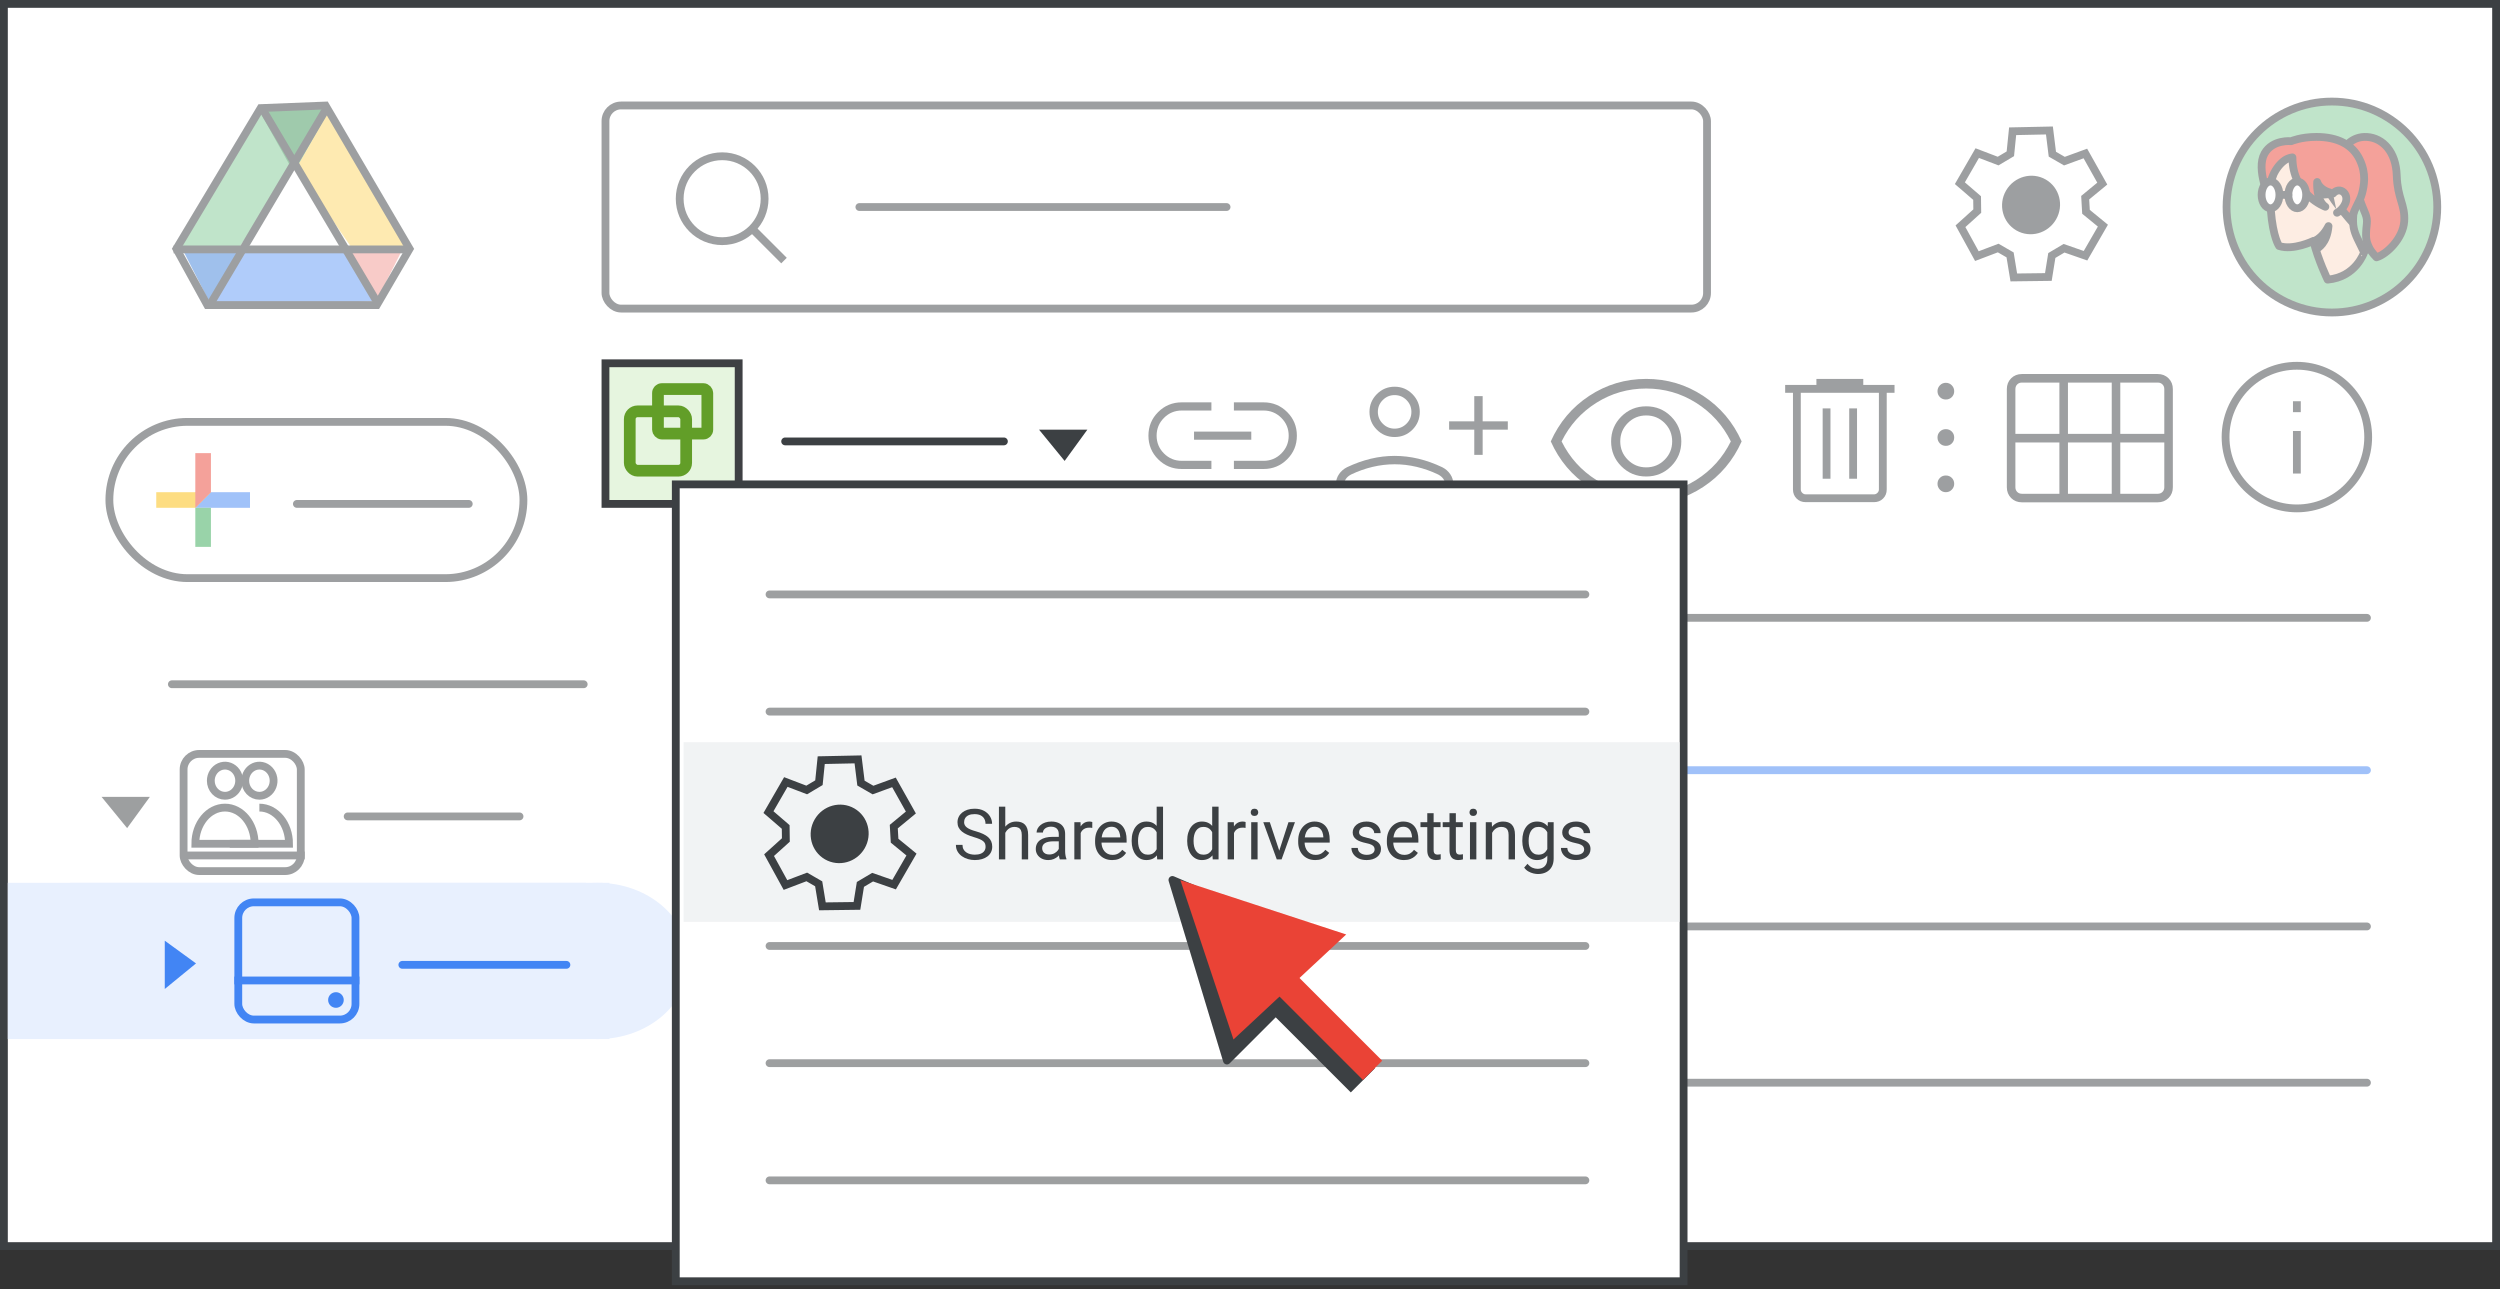 <?xml version="1.0" encoding="UTF-8"?>
<svg width="320px" height="165px" viewBox="0 0 320 165" version="1.1" xmlns="http://www.w3.org/2000/svg" xmlns:xlink="http://www.w3.org/1999/xlink">
    <rect x="0" y="0" width="320" height="165" fill="#333333" stroke="none"/>
    <title>team-drive-43-protect</title>
    <g id="team-drive-43-protect" stroke="none" stroke-width="1" fill="none" fill-rule="evenodd">
        <rect id="border/bg" stroke="#3C4043" fill="#FFFFFF" x="0.5" y="0.5" width="319" height="159"></rect>
        <g id="search" opacity="0.5" transform="translate(77, 13)" stroke="#3C4043">
            <rect id="Rectangle" fill="#FFFFFF" x="0.5" y="0.5" width="141" height="26" rx="2"></rect>
            <line x1="33" y1="13.5" x2="80" y2="13.5" id="Line-2" stroke-linecap="round" stroke-linejoin="round"></line>
            <g id="Group" transform="translate(10, 7)">
                <circle id="Oval" cx="5.435" cy="5.435" r="5.435"></circle>
                <line x1="9.706" y1="9.706" x2="13" y2="13" id="Line-6" stroke-linecap="square"></line>
            </g>
        </g>
        <g id="screen" transform="translate(1, 13)">
            <g id="Group-3" transform="translate(0, 100)" fill="#E8F0FE">
                <rect id="Rectangle" x="8" y="0" width="66" height="20"></rect>
                <rect id="Rectangle" x="0" y="0" width="77" height="20"></rect>
                <ellipse id="Oval" cx="75.5" cy="10" rx="11.667" ry="10"></ellipse>
            </g>
            <g id="Group" transform="translate(21, 0)" opacity="0.5">
                <g id="Group-44">
                    <g id="Group-6" transform="translate(0, -0)">
                        <g id="Group-5" transform="translate(1.107, 0.964)">
                            <polygon id="Triangle-Copy" fill="#4081DA" transform="translate(4.152, 21.524) scale(1, -1) translate(-4.152, -21.524) " points="4.152 17.463 8.304 25.585 0 25.585"></polygon>
                            <polygon id="Triangle-Copy" fill="#F29891" transform="translate(24.798, 21.266) scale(-1, -1) translate(-24.798, -21.266) " points="24.517 17.96 28.401 24.372 21.195 24.572"></polygon>
                            <polygon id="Path-15" fill="#FDD663" points="19.098 0 14.946 7.31 21.304 17.869 29.615 17.77"></polygon>
                            <polygon id="Path-15" fill="#629AF6" transform="translate(15.12, 23.317) rotate(-240) translate(-15.12, -23.317) " points="11.228 14.064 7.617 20.634 14.508 32.569 22.623 31.775"></polygon>
                            <polygon id="Path-15" fill="#81C995" transform="translate(7.334, 8.934) scale(-1, 1) translate(-7.334, -8.934) " points="4.152 0 3.77510523e-13 7.31 6.358 17.869 14.668 17.77"></polygon>
                            <polygon id="Triangle" fill="#3F965A" transform="translate(14.531, 4.061) scale(1, -1) translate(-14.531, -4.061) " points="14.506 0 19.098 8.122 9.964 8.122"></polygon>
                            <polygon id="Triangle" fill="#FFFFFF" points="14.668 7.31 21.904 17.751 7.473 17.751"></polygon>
                        </g>
                        <path d="M19.671,0.508 C21.366,3.41 24.952,9.526 30.43,18.854 L30.43,18.854 L26.234,26.049 L4.534,26.049 L0.576,18.847 L8.231,6.071 L8.533,5.565 L9.23,4.403 L11.366,0.836 Z" id="Triangle" stroke="#3C4043"></path>
                        <line x1="0.722" y1="18.924" x2="29.508" y2="18.924" id="Line-13" stroke="#3C4043" stroke-linecap="square"></line>
                    </g>
                    <line x1="5.151" y1="25.537" x2="19.543" y2="1.292" id="Line-14" stroke="#3C4043" stroke-linecap="square"></line>
                    <line x1="11.793" y1="25.537" x2="26.186" y2="1.292" id="Line-14" stroke="#3C4043" stroke-linecap="square" transform="translate(18.99, 13.414) scale(-1, 1) translate(-18.99, -13.414) "></line>
                </g>
            </g>
            <line x1="21" y1="74.585" x2="73.713" y2="74.585" id="Stroke-205-Copy-3" stroke="#3C4043" opacity="0.5" stroke-linecap="round" stroke-linejoin="round"></line>
            <g id="Group-16" opacity="0.5" transform="translate(284, 0)">
                <g id="Group-23" transform="translate(13.5, 14.062) scale(-1, 1) translate(-13.5, -14.062) translate(6.75, 4.5)">
                    <path d="M6.156,19.125 C6.156,19.125 7.234,16.716 7.762,14.399 C7.762,14.399 10.024,15.592 11.631,15.019 C11.631,15.019 12.329,13.963 12.561,10.637 C12.688,8.962 12.477,6.416 12.054,4.856 C11.589,3.089 10.003,1.896 7.403,2.332 C3.873,2.906 2.245,5.016 2.9,8.664 C3.661,13 3.26,13 2.033,15.799 C2.055,15.799 2.9,18.827 6.156,19.125" id="Fill-1" fill="#DD8861" fill-rule="nonzero"></path>
                    <path d="M6.156,19.125 C6.156,19.125 7.234,16.716 7.762,14.399 C7.762,14.399 10.024,15.592 11.631,15.019 C11.631,15.019 12.329,13.963 12.561,10.637 C12.688,8.962 12.477,6.416 12.054,4.856 C11.589,3.089 10.003,1.896 7.403,2.332 C3.873,2.906 2.245,5.016 2.9,8.664 C3.661,13 3.26,13 2.033,15.799 C2.055,15.799 2.9,18.827 6.156,19.125 Z" id="Stroke-3" stroke="#3D4043" stroke-linecap="round" stroke-linejoin="round"></path>
                    <path d="M5.818,8.71 C5.818,8.71 5.501,8.274 5.056,8.343 C4.613,8.411 4.316,8.893 4.359,9.421 C4.38,9.948 4.845,10.683 5.373,10.981" id="Stroke-5" stroke="#3C4043" stroke-linecap="round" stroke-linejoin="round"></path>
                    <path d="M7.509,15.409 C7.509,15.409 6.219,14.812 6.029,12.541 C6.029,12.541 6.663,13.894 7.784,14.399 C7.784,14.399 7.72,14.652 7.678,14.858 C7.593,15.087 7.509,15.409 7.509,15.409" id="Fill-7" fill="#3C4043" fill-rule="nonzero"></path>
                    <path d="M7.509,15.409 C7.509,15.409 6.219,14.812 6.029,12.541 C6.029,12.541 6.663,13.894 7.784,14.399 C7.784,14.399 7.72,14.652 7.678,14.858 C7.593,15.087 7.509,15.409 7.509,15.409 Z" id="Stroke-9" stroke="#3C4043" stroke-linecap="round" stroke-linejoin="round"></path>
                    <path d="M4.739,10.384 C4.739,10.384 4.613,12.243 2.773,12.426 C2.477,12.449 1.801,12.265 2.139,11.302 C2.33,10.797 2.16,10.361 1.695,10.293 C1.188,10.201 0.3,9.581 0.807,8.228 C0.807,8.228 -0.355,7.677 0.11,6.37 C0.11,6.37 0.638,6.278 1.336,5.383 C1.801,4.764 2.203,3.548 3.09,1.942 C4.169,-0.031 6.832,-0.536 8.46,0.589 C8.46,0.589 10.786,-0.857 12.582,1.323 C14.168,3.273 13.428,5.75 12.392,6.691 C12.392,6.691 12.16,4.764 11.779,4.121 C11.779,4.121 10.151,3.479 8.481,4.374 C8.481,4.374 9.158,6.003 6.98,7.838 C6.98,7.838 5.965,9.26 6.515,9.971 C6.515,9.971 5.754,9.581 5.839,8.71 C5.839,8.71 5.627,8.343 5.078,8.343 C4.761,8.343 4.38,8.733 4.38,9.421 C4.359,9.811 4.739,10.384 4.739,10.384" id="Fill-11" fill="#3C4043" fill-rule="nonzero"></path>
                    <path d="M4.739,10.384 C4.739,10.384 4.613,12.243 2.773,12.426 C2.477,12.449 1.801,12.265 2.139,11.302 C2.33,10.797 2.16,10.361 1.695,10.293 C1.188,10.201 0.3,9.581 0.807,8.228 C0.807,8.228 -0.355,7.677 0.11,6.37 C0.11,6.37 0.638,6.278 1.336,5.383 C1.801,4.764 2.203,3.548 3.09,1.942 C4.169,-0.031 6.832,-0.536 8.46,0.589 C8.46,0.589 10.786,-0.857 12.582,1.323 C14.168,3.273 13.428,5.75 12.392,6.691 C12.392,6.691 12.16,4.764 11.779,4.121 C11.779,4.121 10.151,3.479 8.481,4.374 C8.481,4.374 9.158,6.003 6.98,7.838 C6.98,7.838 5.965,9.26 6.515,9.971 C6.515,9.971 5.754,9.581 5.839,8.71 C5.839,8.71 5.627,8.343 5.078,8.343 C4.761,8.343 4.38,8.733 4.38,9.421 C4.359,9.811 4.739,10.384 4.739,10.384 Z" id="Stroke-13" stroke="#3C4043" stroke-linecap="round" stroke-linejoin="round"></path>
                </g>
                <g id="People/profile8" transform="translate(13.485, 13.5) scale(-1, 1) translate(-13.485, -13.5) ">
                    <g id="Group-22-Copy-7" fill="#81C995" stroke="#3C4043">
                        <ellipse id="Oval" cx="13.485" cy="13.5" rx="13.485" ry="13.5"></ellipse>
                    </g>
                    <g id="Group-33" transform="translate(4.217, 4.525)">
                        <path d="M7.702,1.472 C7.702,1.472 6.768,-0.133 4.756,0.009 C2.744,0.15 1.068,1.896 0.972,4.916 C0.876,7.935 -0.13,8.667 0.014,10.814 C0.158,12.961 2.194,14.99 3.559,15.414 C3.559,15.414 4.205,14.777 4.493,14.187 C4.9,13.338 4.996,12.843 4.804,11.192 C4.685,10.083 5.068,9.847 5.714,7.96 C6.361,6.072 8.828,3.973 7.702,1.472" id="Fill-1" fill="#EA4335"></path>
                        <path d="M7.702,1.472 C7.702,1.472 6.768,-0.133 4.756,0.009 C2.744,0.15 1.068,1.896 0.972,4.916 C0.876,7.935 -0.13,8.667 0.014,10.814 C0.158,12.961 2.194,14.99 3.559,15.414 C3.559,15.414 4.205,14.777 4.493,14.187 C4.9,13.338 4.996,12.843 4.804,11.192 C4.685,10.083 5.068,9.847 5.714,7.96 C6.361,6.072 8.828,3.973 7.702,1.472 Z" id="Stroke-3" stroke="#3D4043" stroke-linecap="round" stroke-linejoin="round"></path>
                        <path d="M9.816,18.269 C9.816,18.269 11.04,15.744 11.64,13.315 C11.64,13.315 14.207,14.565 16.03,13.964 C16.03,13.964 16.822,12.858 17.086,9.371 C17.229,7.615 16.989,4.946 16.51,3.311 C15.982,1.459 14.183,0.208 11.232,0.666 C7.225,1.267 5.378,3.479 6.122,7.303 C6.985,11.848 6.53,11.848 5.138,14.782 C5.162,14.758 6.146,17.932 9.816,18.269" id="Fill-5" fill="#FBDBC7"></path>
                        <path d="M9.816,18.269 C9.816,18.269 11.04,15.744 11.64,13.315 C11.64,13.315 14.207,14.565 16.03,13.964 C16.03,13.964 16.822,12.858 17.086,9.371 C17.229,7.615 16.989,4.946 16.51,3.311 C15.982,1.459 14.183,0.208 11.232,0.666 C7.225,1.267 5.378,3.479 6.122,7.303 C6.985,11.848 6.53,11.848 5.138,14.782 C5.162,14.758 6.146,17.932 9.816,18.269 Z" id="Stroke-7" stroke="#3D4043" stroke-linecap="round" stroke-linejoin="round"></path>
                        <path d="M11.15,14.273 C11.15,14.273 9.891,13.679 9.705,11.418 C9.705,11.418 10.324,12.765 11.418,13.268 C11.418,13.268 11.356,13.519 11.315,13.724 C11.232,13.976 11.15,14.273 11.15,14.273" id="Fill-9" fill="#3C4043"></path>
                        <path d="M11.15,14.273 C11.15,14.273 9.891,13.679 9.705,11.418 C9.705,11.418 10.324,12.765 11.418,13.268 C11.418,13.268 11.356,13.519 11.315,13.724 C11.232,13.976 11.15,14.273 11.15,14.273 Z" id="Stroke-11" stroke="#3C4043" stroke-linecap="round" stroke-linejoin="round"></path>
                        <line x1="12.56" y1="7.553" x2="9.134" y2="7.29" id="Stroke-13" stroke="#3C4043" stroke-linecap="round" stroke-linejoin="round"></line>
                        <path d="M6.73,10.847 C6.73,10.847 9.062,8.225 9.561,7.104 C9.561,7.104 10.799,6.818 11.156,5.769 C11.156,5.769 11.323,8.129 10.109,8.94 C10.109,8.94 14.345,7.366 14.321,2.622 C14.321,2.622 14.821,2.646 15.321,3.004 C16.415,3.767 17.534,5.65 17.224,7.963 C17.224,7.963 19.033,4.172 17.89,2.122 C16.843,0.286 14.488,0.548 14.488,0.548 C14.488,0.548 13.25,0 11.251,0 C8.514,0 6.635,1.001 5.73,2.861 C4.826,4.72 5.159,6.246 5.421,7.271 C5.683,8.296 6.754,9.703 6.73,10.847" id="Fill-15" fill="#EA4335"></path>
                        <path d="M6.73,10.847 C6.73,10.847 9.062,8.225 9.561,7.104 C9.561,7.104 10.799,6.818 11.156,5.769 C11.156,5.769 11.323,8.129 10.109,8.94 C10.109,8.94 14.345,7.366 14.321,2.622 C14.321,2.622 14.821,2.646 15.321,3.004 C16.415,3.767 17.534,5.65 17.224,7.963 C17.224,7.963 19.033,4.172 17.89,2.122 C16.843,0.286 14.488,0.548 14.488,0.548 C14.488,0.548 13.25,0 11.251,0 C8.514,0 6.635,1.001 5.73,2.861 C4.826,4.72 5.159,6.246 5.421,7.271 C5.683,8.296 6.754,9.703 6.73,10.847 Z" id="Stroke-17" stroke="#3D4043" stroke-linecap="round" stroke-linejoin="round"></path>
                        <path d="M13.702,9.134 C14.332,9.134 14.843,8.368 14.843,7.422 C14.843,6.476 14.332,5.709 13.702,5.709 C13.071,5.709 12.56,6.476 12.56,7.422 C12.56,8.368 13.071,9.134 13.702,9.134" id="Fill-19" fill="#FFFFFF"></path>
                        <path d="M13.702,9.134 C14.332,9.134 14.843,8.368 14.843,7.422 C14.843,6.476 14.332,5.709 13.702,5.709 C13.071,5.709 12.56,6.476 12.56,7.422 C12.56,8.368 13.071,9.134 13.702,9.134 Z" id="Stroke-21" stroke="#3C4043" stroke-linecap="round"></path>
                        <path d="M17.127,9.134 C17.758,9.134 18.269,8.368 18.269,7.422 C18.269,6.476 17.758,5.709 17.127,5.709 C16.496,5.709 15.985,6.476 15.985,7.422 C15.985,8.368 16.496,9.134 17.127,9.134" id="Fill-23" fill="#FFFFFF"></path>
                        <path d="M17.127,9.134 C17.758,9.134 18.269,8.368 18.269,7.422 C18.269,6.476 17.758,5.709 17.127,5.709 C16.496,5.709 15.985,6.476 15.985,7.422 C15.985,8.368 16.496,9.134 17.127,9.134 Z" id="Stroke-25" stroke="#3C4043" stroke-linecap="round"></path>
                        <line x1="15.414" y1="7.422" x2="14.843" y2="7.422" id="Stroke-27" stroke="#3C4043" stroke-linecap="round" stroke-linejoin="round"></line>
                        <g id="Group-32" transform="translate(7.422, 6.851)">
                            <path d="M1.713,0.404 C1.713,0.404 1.341,-0.066 0.822,0.008 C0.302,0.082 -0.045,0.602 0.005,1.172 C0.029,1.741 0.574,2.533 1.193,2.855" id="Fill-29" fill="#FBDBC7"></path>
                            <path d="M1.713,0.404 C1.713,0.404 1.341,-0.066 0.822,0.008 C0.302,0.082 -0.045,0.602 0.005,1.172 C0.029,1.741 0.574,2.533 1.193,2.855" id="Stroke-31" stroke="#3D4043" stroke-linecap="round" stroke-linejoin="round"></path>
                        </g>
                    </g>
                </g>
            </g>
        </g>
        <g id="delete_BASELINE_P900" transform="translate(228.5, 48.5)" fill="#3C4043" fill-rule="nonzero" opacity="0.5">
            <path d="M2.625,15.775 C2.158,15.775 1.771,15.621 1.463,15.313 C1.154,15.004 1,14.617 1,14.15 L1,1.775 L0,1.775 L0,0.775 L4,0.775 L4,0 L10,0 L10,0.775 L14,0.775 L14,1.775 L13,1.775 L13,14.15 C13,14.617 12.846,15.004 12.538,15.313 C12.229,15.621 11.842,15.775 11.375,15.775 L2.625,15.775 Z M12,1.775 L2,1.775 L2,14.15 C2,14.317 2.063,14.462 2.188,14.587 C2.313,14.712 2.458,14.775 2.625,14.775 L11.375,14.775 C11.542,14.775 11.687,14.712 11.812,14.587 C11.937,14.462 12,14.317 12,14.15 L12,1.775 Z M4.8,12.775 L5.8,12.775 L5.8,3.775 L4.8,3.775 L4.8,12.775 Z M8.2,12.775 L9.2,12.775 L9.2,3.775 L8.2,3.775 L8.2,12.775 Z M2,1.775 L2,14.15 C2,14.333 2,14.483 2,14.6 C2,14.717 2,14.775 2,14.775 C2,14.775 2,14.717 2,14.6 C2,14.483 2,14.333 2,14.15 L2,1.775 Z" id="Shape"></path>
        </g>
        <line x1="114" y1="79.085" x2="302.97" y2="79.085" id="Stroke-205-Copy-3" stroke="#3C4043" opacity="0.5" stroke-linecap="round" stroke-linejoin="round"></line>
        <line x1="114" y1="98.585" x2="302.97" y2="98.585" id="Stroke-205-Copy-2" stroke="#4285F4" opacity="0.5" stroke-linecap="round" stroke-linejoin="round"></line>
        <line x1="114" y1="118.585" x2="302.97" y2="118.585" id="Stroke-205-Copy-3" stroke="#9D9FA1" stroke-linecap="round" stroke-linejoin="round"></line>
        <line x1="114" y1="138.585" x2="302.97" y2="138.585" id="Stroke-205-Copy-2" stroke="#9D9FA1" stroke-linecap="round" stroke-linejoin="round"></line>
        <g id="Group" transform="translate(91, 89)" opacity="0.5">
            <g id="Group-42" transform="translate(0.87, 0.87)">
                <path d="M2,0 L8.66,0 L8.66,0 L13.913,4.755 L13.913,15.187 C13.913,16.291 13.018,17.187 11.913,17.187 L2,17.187 C0.895,17.187 1.3527075e-16,16.291 0,15.187 L0,2 C-1.3527075e-16,0.895 0.895,2.02906125e-16 2,0 Z" id="Rectangle" stroke="#3C4043" fill="#8AB4F8"></path>
                <line x1="2.864" y1="11.049" x2="11.049" y2="11.049" id="Line-11" stroke="#FFFFFF" stroke-linecap="square"></line>
                <line x1="2.864" y1="8.593" x2="11.049" y2="8.593" id="Line-11" stroke="#FFFFFF" stroke-linecap="square"></line>
                <line x1="2.864" y1="13.504" x2="11.049" y2="13.504" id="Line-11" stroke="#FFFFFF" stroke-linecap="square"></line>
                <path d="M14.702,-0.082 L8.666,5.941 L8.666,-0.082 L14.702,-0.082 Z" id="Path-5" stroke="#3C4043" fill="#669DF6" stroke-linejoin="round" transform="translate(11.33, 2.577) rotate(-90) translate(-11.33, -2.577) "></path>
            </g>
        </g>
        <g id="Group" transform="translate(91, 130)" opacity="0.5">
            <g id="Logos/slides">
                <g id="Group-42" transform="translate(0.87, 0.87)" stroke="#3C4043">
                    <path d="M2,0 L8.66,0 L8.66,0 L13.913,4.755 L13.913,15.187 C13.913,16.291 13.018,17.187 11.913,17.187 L2,17.187 C0.895,17.187 1.3527075e-16,16.291 0,15.187 L0,2 C-1.3527075e-16,0.895 0.895,2.02906125e-16 2,0 Z" id="Rectangle" fill="#FDD663"></path>
                    <path d="M14.702,-0.082 L8.666,5.941 L8.666,-0.082 L14.702,-0.082 Z" id="Path-5" fill="#FBC72E" stroke-linejoin="round" transform="translate(11.33, 2.577) rotate(-90) translate(-11.33, -2.577) "></path>
                </g>
                <rect id="Rectangle" stroke="#FFFFFF" x="3.978" y="9.36" width="7.696" height="4.999"></rect>
            </g>
        </g>
        <g id="Group" transform="translate(91, 109)" opacity="0.5">
            <g id="Group-42" transform="translate(0.833, 0.833)">
                <path d="M2,0 L8.818,0 L8.818,0 L14.167,4.842 L14.167,15.5 C14.167,16.605 13.271,17.5 12.167,17.5 L2,17.5 C0.895,17.5 1.3527075e-16,16.605 0,15.5 L0,2 C-1.3527075e-16,0.895 0.895,2.02906125e-16 2,0 Z" id="Rectangle" stroke="#3C3C3C" fill="#5BBA73"></path>
                <line x1="2.917" y1="10.417" x2="11.25" y2="10.417" id="Line-11" stroke="#FFFFFF" stroke-linecap="square"></line>
                <rect id="Rectangle" stroke="#FFFFFF" x="2.5" y="7.5" width="9.167" height="5.833"></rect>
                <path d="M14.948,-0.074 L8.833,6.027 L8.833,-0.074 L14.948,-0.074 Z" id="Path-5" stroke="#3C4043" fill="#5BBA73" stroke-linejoin="round" transform="translate(11.536, 2.624) rotate(-90) translate(-11.536, -2.624) "></path>
                <line x1="7.083" y1="7.917" x2="7.083" y2="12.917" id="Line-12" stroke="#FFFFFF" stroke-linecap="square"></line>
            </g>
        </g>
        <line x1="44.5" y1="104.5" x2="66.5" y2="104.5" id="Stroke-205-Copy-2" stroke="#3C4043" opacity="0.5" stroke-linecap="round" stroke-linejoin="round"></line>
        <line x1="51.5" y1="123.5" x2="72.5" y2="123.5" id="Stroke-205-Copy-2" stroke="#4285F4" stroke-linecap="round" stroke-linejoin="round"></line>
        <polygon id="Path-4" fill="#3C4043" opacity="0.5" points="13 102 19.182 102 16.273 106"></polygon>
        <polygon id="Path-4" fill="#4285F4" transform="translate(23.091, 123.5) rotate(-90) translate(-23.091, -123.5) " points="20 121.5 26.182 121.5 23.273 125.5"></polygon>
        <g id="Shared-drives" opacity="0.5" transform="translate(23, 96)" stroke="#3C4043">
            <g id="Icons/users" transform="translate(2, 2)" fill-rule="nonzero">
                <path d="M3.799,3.86 C4.534,3.86 5.196,3.389 5.477,2.667 C5.757,1.946 5.601,1.115 5.081,0.564 C4.561,0.012 3.779,-0.152 3.101,0.148 C2.423,0.448 1.981,1.154 1.983,1.934 C1.983,2.446 2.175,2.936 2.515,3.297 C2.856,3.658 3.318,3.861 3.799,3.86 Z" id="Path" stroke-linecap="round" stroke-linejoin="round"></path>
                <path d="M8.206,3.86 C8.94,3.86 9.603,3.389 9.884,2.667 C10.164,1.946 10.008,1.115 9.488,0.564 C8.968,0.012 8.186,-0.152 7.508,0.148 C6.829,0.448 6.388,1.154 6.39,1.934 C6.39,2.446 6.581,2.936 6.922,3.297 C7.263,3.658 7.725,3.861 8.206,3.86 Z" id="Path" stroke-linecap="round" stroke-linejoin="round"></path>
                <path d="M8.206,5.372 C7.147,5.372 6.189,5.901 5.5,6.753 C4.824,7.589 4.407,8.736 4.407,10 C5.388,10 6.124,10 6.615,10 C7.811,10 9.607,10 12,10" id="Path" transform="translate(8.203, 7.686) scale(-1, 1) translate(-8.203, -7.686) "></path>
                <path d="M3.799,5.372 C1.701,5.372 0,7.447 0,10 L7.593,10 C7.593,7.447 5.892,5.372 3.799,5.372 Z" id="Path"></path>
            </g>
            <rect id="Rectangle" x="0.5" y="0.5" width="15" height="15" rx="2"></rect>
            <line x1="1.222" y1="13.5" x2="15.5" y2="13.5" id="Line-8" stroke-linecap="square"></line>
        </g>
        <g id="drive" transform="translate(30, 115)">
            <rect id="Rectangle" stroke="#4285F4" x="0.5" y="0.5" width="15" height="15" rx="2"></rect>
            <circle id="Oval" fill="#4285F4" cx="13" cy="13" r="1"></circle>
            <line x1="0.5" y1="10.5" x2="15.5" y2="10.5" id="Line-7" stroke="#4285F4" stroke-linecap="square"></line>
        </g>
        <g id="Group-22-Copy-3" transform="translate(77, 46)">
            <rect id="Rectangle" stroke="#3E4043" fill="#E6F5DF" x="0.5" y="0.5" width="17.05" height="18"></rect>
            <rect id="Rectangle" stroke="#629E28" stroke-width="1.5" x="3.61" y="6.65" width="7.22" height="7.6" rx="1"></rect>
            <rect id="Rectangle" stroke="#629E28" stroke-width="1.5" x="7.22" y="3.8" width="6.317" height="5.7" rx="0.5"></rect>
        </g>
        <line x1="100.5" y1="56.5" x2="128.5" y2="56.5" id="Stroke-205-Copy-3" stroke="#3C4043" stroke-linecap="round" stroke-linejoin="round"></line>
        <polygon id="Path-4" fill="#3C4043" points="133 55 139.182 55 136.273 59"></polygon>
        <g id="Icons/info-dark-grey" opacity="0.5" transform="translate(284.372, 46.319)" stroke="#3C4043">
            <line x1="9.628" y1="9.347" x2="9.628" y2="13.795" id="Line" stroke-linecap="square"></line>
            <line x1="9.628" y1="5.938" x2="9.628" y2="5.539" id="Line" stroke-linecap="square"></line>
            <circle id="Oval" cx="9.628" cy="9.628" r="9.128"></circle>
        </g>
        <g id="calendar_view_month_BASELINE_P900-(1)" opacity="0.5" transform="translate(257, 48)" fill="#3C4043" fill-rule="nonzero" stroke="#3C4043" stroke-width="0.25">
            <path d="M1.81,16.172 C1.287,16.172 0.855,16.001 0.513,15.659 C0.171,15.318 0,14.885 0,14.362 L0,1.81 C0,1.287 0.171,0.855 0.513,0.513 C0.855,0.171 1.287,0 1.81,0 L19.19,0 C19.713,0 20.145,0.171 20.487,0.513 C20.829,0.855 21,1.287 21,1.81 L21,14.362 C21,14.885 20.829,15.318 20.487,15.659 C20.145,16.001 19.713,16.172 19.19,16.172 L1.81,16.172 Z M0.845,7.664 C0.845,7.664 0.845,7.664 0.845,7.664 C0.845,7.664 0.845,7.664 0.845,7.664 L6.728,7.664 C6.728,7.664 6.728,7.664 6.728,7.664 C6.728,7.664 6.728,7.664 6.728,7.664 L6.728,0.845 C6.728,0.845 6.728,0.845 6.728,0.845 C6.728,0.845 6.728,0.845 6.728,0.845 L1.81,0.845 C1.529,0.845 1.297,0.935 1.116,1.116 C0.935,1.297 0.845,1.529 0.845,1.81 L0.845,7.664 Z M7.573,7.664 L13.427,7.664 C13.427,7.664 13.427,7.664 13.427,7.664 C13.427,7.664 13.427,7.664 13.427,7.664 L13.427,0.845 C13.427,0.845 13.427,0.845 13.427,0.845 C13.427,0.845 13.427,0.845 13.427,0.845 L7.573,0.845 C7.573,0.845 7.573,0.845 7.573,0.845 C7.573,0.845 7.573,0.845 7.573,0.845 L7.573,7.664 C7.573,7.664 7.573,7.664 7.573,7.664 C7.573,7.664 7.573,7.664 7.573,7.664 Z M14.272,7.664 L20.155,7.664 C20.155,7.664 20.155,7.664 20.155,7.664 C20.155,7.664 20.155,7.664 20.155,7.664 L20.155,1.81 C20.155,1.529 20.065,1.297 19.884,1.116 C19.703,0.935 19.471,0.845 19.19,0.845 L14.272,0.845 C14.272,0.845 14.272,0.845 14.272,0.845 C14.272,0.845 14.272,0.845 14.272,0.845 L14.272,7.664 C14.272,7.664 14.272,7.664 14.272,7.664 C14.272,7.664 14.272,7.664 14.272,7.664 Z M6.728,15.328 C6.728,15.328 6.728,15.328 6.728,15.328 C6.728,15.328 6.728,15.328 6.728,15.328 L6.728,8.509 C6.728,8.509 6.728,8.509 6.728,8.509 C6.728,8.509 6.728,8.509 6.728,8.509 L0.845,8.509 C0.845,8.509 0.845,8.509 0.845,8.509 C0.845,8.509 0.845,8.509 0.845,8.509 L0.845,14.362 C0.845,14.644 0.935,14.875 1.116,15.056 C1.297,15.237 1.529,15.328 1.81,15.328 L6.728,15.328 Z M7.573,15.328 L13.427,15.328 C13.427,15.328 13.427,15.328 13.427,15.328 C13.427,15.328 13.427,15.328 13.427,15.328 L13.427,8.509 C13.427,8.509 13.427,8.509 13.427,8.509 C13.427,8.509 13.427,8.509 13.427,8.509 L7.573,8.509 C7.573,8.509 7.573,8.509 7.573,8.509 C7.573,8.509 7.573,8.509 7.573,8.509 L7.573,15.328 C7.573,15.328 7.573,15.328 7.573,15.328 C7.573,15.328 7.573,15.328 7.573,15.328 Z M14.272,15.328 L19.19,15.328 C19.471,15.328 19.703,15.237 19.884,15.056 C20.065,14.875 20.155,14.644 20.155,14.362 L20.155,8.509 C20.155,8.509 20.155,8.509 20.155,8.509 C20.155,8.509 20.155,8.509 20.155,8.509 L14.272,8.509 C14.272,8.509 14.272,8.509 14.272,8.509 C14.272,8.509 14.272,8.509 14.272,8.509 L14.272,15.328 C14.272,15.328 14.272,15.328 14.272,15.328 C14.272,15.328 14.272,15.328 14.272,15.328 Z" id="Shape"></path>
        </g>
        <g id="create-button" opacity="0.5" transform="translate(14, 54)">
            <rect id="Rectangle" stroke="#3C4043" fill="#FFFFFF" x="0" y="0" width="53" height="20" rx="10"></rect>
            <g id="gFAB" transform="translate(6, 4)">
                <polygon id="Fill-2" fill="#4285F4" points="5 5 5 7 7.032 7 12 7 12 5"></polygon>
                <polygon id="Fill-3" fill="#FBBC05" points="5 5 0 5 0 7 5 7 7 5"></polygon>
                <rect id="Rectangle" fill="#34A853" x="5" y="7" width="2" height="5"></rect>
                <polygon id="Fill-4" fill="#EA4335" points="5 0 5 7 7 5 7 0"></polygon>
            </g>
            <line x1="24" y1="10.5" x2="46" y2="10.5" id="Line-Copy-6" stroke="#3C4043" stroke-linecap="round"></line>
        </g>
        <g id="Group" transform="translate(250, 16)" opacity="0.5">
            <g id="gear" transform="translate(10.05, 10.109) rotate(-60) translate(-10.05, -10.109) translate(0.765, 0.823)">
                <polygon id="Path-4" stroke="#3C4043" points="11.896 2.823 11.443 0 6.995 0 6.452 2.86 5.016 3.714 2.261 2.823 0 6.553 2.261 8.396 2.261 10.156 0 12.01 2.261 15.812 4.865 14.82 6.452 15.711 6.995 18.571 11.443 18.571 11.896 15.812 13.408 14.82 16.065 15.812 18.321 12.01 16.13 10.177 16.13 8.396 18.571 6.553 16.13 2.525 13.484 3.714"></polygon>
                <ellipse id="Oval" fill="#3C4043" cx="9.136" cy="9.286" rx="3.762" ry="3.696"></ellipse>
            </g>
        </g>
        <g id="folder" opacity="0.5" transform="translate(89, 72)" fill="#3C4043" stroke="#3C4043">
            <path d="M7.686,0.5 L9.221,1.443 C9.29,1.615 9.328,1.803 9.328,2 L9.328,2 L9.328,11.103 C9.328,11.517 9.16,11.892 8.888,12.164 C8.617,12.435 8.242,12.603 7.828,12.603 L7.828,12.603 L2,12.603 C1.586,12.603 1.211,12.435 0.939,12.164 C0.668,11.892 0.5,11.517 0.5,11.103 L0.5,11.103 L0.5,2 C0.5,1.586 0.668,1.211 0.939,0.939 C1.211,0.668 1.586,0.5 2,0.5 L2,0.5 L7.686,0.5 Z" id="Combined-Shape"></path>
            <rect id="Rectangle" x="0.5" y="1.81" width="18" height="11.448" rx="2"></rect>
        </g>
        <g id="visibility_BASELINE_P900" opacity="0.5" transform="translate(199, 48.5)" fill="#3C4043" fill-rule="nonzero">
            <path d="M11.715,12.492 C12.967,12.492 14.028,12.056 14.901,11.184 C15.772,10.313 16.208,9.251 16.208,8 C16.208,6.749 15.772,5.687 14.901,4.815 C14.028,3.943 12.967,3.508 11.715,3.508 C10.464,3.508 9.403,3.943 8.531,4.815 C7.659,5.687 7.223,6.749 7.223,8 C7.223,9.251 7.659,10.313 8.531,11.184 C9.403,12.056 10.464,12.492 11.715,12.492 Z M11.715,11.323 C10.792,11.323 10.008,11 9.362,10.353 C8.716,9.707 8.392,8.923 8.392,8 C8.392,7.077 8.716,6.292 9.362,5.646 C10.008,5 10.792,4.677 11.715,4.677 C12.638,4.677 13.423,5 14.07,5.646 C14.716,6.292 15.038,7.077 15.038,8 C15.038,8.923 14.716,9.707 14.07,10.353 C13.423,11 12.638,11.323 11.715,11.323 Z M11.715,16 C9.049,16 6.618,15.277 4.423,13.831 C2.228,12.385 0.587,10.441 -0.5,8 C0.587,5.559 2.228,3.615 4.423,2.169 C6.618,0.723 9.049,0 11.715,0 C14.382,0 16.813,0.723 19.008,2.169 C21.203,3.615 22.844,5.559 23.931,8 C22.844,10.441 21.203,12.385 19.008,13.831 C16.813,15.277 14.382,16 11.715,16 Z M11.715,14.769 C14.033,14.769 16.162,14.159 18.101,12.938 C20.039,11.718 21.521,10.072 22.546,8 C21.521,5.928 20.039,4.282 18.101,3.061 C16.162,1.841 14.033,1.231 11.715,1.231 C9.397,1.231 7.269,1.841 5.33,3.061 C3.392,4.282 1.91,5.928 0.885,8 C1.91,10.072 3.392,11.718 5.33,12.938 C7.269,14.159 9.397,14.769 11.715,14.769 Z" id="Shape"></path>
        </g>
        <g id="more_vert_BASELINE_P900" opacity="0.5" transform="translate(248, 49)" fill="#3C4043" fill-rule="nonzero">
            <path d="M1.069,14 C0.766,14 0.512,13.893 0.308,13.679 C0.103,13.466 0,13.216 0,12.931 C0,12.628 0.103,12.375 0.308,12.169 C0.512,11.965 0.766,11.863 1.069,11.863 C1.372,11.863 1.625,11.965 1.831,12.169 C2.035,12.375 2.137,12.628 2.137,12.931 C2.137,13.216 2.035,13.466 1.831,13.679 C1.625,13.893 1.372,14 1.069,14 Z M1.069,8.069 C0.766,8.069 0.512,7.966 0.308,7.761 C0.103,7.556 0,7.303 0,7 C0,6.697 0.103,6.443 0.308,6.238 C0.512,6.034 0.766,5.931 1.069,5.931 C1.372,5.931 1.625,6.034 1.831,6.238 C2.035,6.443 2.137,6.697 2.137,7 C2.137,7.303 2.035,7.556 1.831,7.761 C1.625,7.966 1.372,8.069 1.069,8.069 Z M1.069,2.137 C0.766,2.137 0.512,2.035 0.308,1.83 C0.103,1.625 0,1.372 0,1.069 C0,0.784 0.103,0.534 0.308,0.321 C0.512,0.107 0.766,0 1.069,0 C1.372,0 1.625,0.107 1.831,0.321 C2.035,0.534 2.137,0.784 2.137,1.069 C2.137,1.372 2.035,1.625 1.831,1.83 C1.625,2.035 1.372,2.137 1.069,2.137 Z" id="Shape"></path>
        </g>
        <g id="person_add_BASELINE_P900" transform="translate(171, 49.5)" fill="#3C4043" fill-rule="nonzero" opacity="0.5">
            <path d="M17.707,8.72 L17.707,5.5 L14.488,5.5 L14.488,4.427 L17.707,4.427 L17.707,1.207 L18.78,1.207 L18.78,4.427 L22,4.427 L22,5.5 L18.78,5.5 L18.78,8.72 L17.707,8.72 Z M7.512,6.439 C6.618,6.439 5.858,6.126 5.232,5.5 C4.606,4.874 4.293,4.114 4.293,3.22 C4.293,2.343 4.606,1.587 5.232,0.952 C5.858,0.317 6.618,0 7.512,0 C8.407,0 9.167,0.317 9.793,0.952 C10.419,1.587 10.732,2.343 10.732,3.22 C10.732,4.114 10.419,4.874 9.793,5.5 C9.167,6.126 8.407,6.439 7.512,6.439 Z M0,14.22 L0,12.449 C0,12.002 0.129,11.586 0.388,11.201 C0.648,10.816 0.993,10.517 1.422,10.302 C2.441,9.82 3.456,9.457 4.467,9.215 C5.477,8.974 6.493,8.854 7.512,8.854 C8.532,8.854 9.547,8.974 10.558,9.215 C11.568,9.457 12.583,9.82 13.602,10.302 C14.032,10.517 14.376,10.816 14.635,11.201 C14.895,11.586 15.024,12.002 15.024,12.449 L15.024,14.22 L0,14.22 Z M1.073,13.146 L13.951,13.146 L13.951,12.449 C13.951,12.198 13.875,11.97 13.724,11.764 C13.571,11.559 13.361,11.385 13.093,11.241 C12.198,10.812 11.282,10.486 10.343,10.263 C9.404,10.039 8.46,9.927 7.512,9.927 C6.564,9.927 5.621,10.039 4.682,10.263 C3.743,10.486 2.826,10.812 1.932,11.241 C1.663,11.385 1.453,11.559 1.302,11.764 C1.149,11.97 1.073,12.198 1.073,12.449 L1.073,13.146 Z M7.512,5.366 C8.102,5.366 8.608,5.156 9.029,4.735 C9.449,4.315 9.659,3.81 9.659,3.22 C9.659,2.629 9.449,2.124 9.029,1.704 C8.608,1.284 8.102,1.073 7.512,1.073 C6.922,1.073 6.417,1.284 5.997,1.704 C5.576,2.124 5.366,2.629 5.366,3.22 C5.366,3.81 5.576,4.315 5.997,4.735 C6.417,5.156 6.922,5.366 7.512,5.366 Z" id="Shape"></path>
        </g>
        <g id="link_BASELINE_P900" opacity="0.5" transform="translate(147, 51.5)" fill="#3C4043" fill-rule="nonzero">
            <path d="M8.061,8.532 L4.266,8.532 C3.079,8.532 2.072,8.117 1.244,7.288 C0.415,6.46 0,5.452 0,4.266 C0,3.079 0.415,2.072 1.244,1.244 C2.072,0.415 3.079,0 4.266,0 L8.061,0 L8.061,1.047 L4.266,1.047 C3.376,1.047 2.617,1.361 1.989,1.989 C1.361,2.617 1.047,3.376 1.047,4.266 C1.047,5.156 1.361,5.915 1.989,6.543 C2.617,7.171 3.376,7.485 4.266,7.485 L8.061,7.485 L8.061,8.532 Z M5.836,4.789 L5.836,3.742 L13.164,3.742 L13.164,4.789 L5.836,4.789 Z M10.939,8.532 L10.939,7.485 L14.734,7.485 C15.624,7.485 16.383,7.171 17.011,6.543 C17.639,5.915 17.953,5.156 17.953,4.266 C17.953,3.376 17.639,2.617 17.011,1.989 C16.383,1.361 15.624,1.047 14.734,1.047 L10.939,1.047 L10.939,0 L14.734,0 C15.921,0 16.928,0.415 17.757,1.244 C18.586,2.072 19,3.079 19,4.266 C19,5.452 18.586,6.46 17.757,7.288 C16.928,8.117 15.921,8.532 14.734,8.532 L10.939,8.532 Z" id="Shape"></path>
        </g>
        <g id="popup" transform="translate(86, 61.5)">
            <rect id="Rectangle" stroke="#3C4043" fill="#FFFFFF" x="0.5" y="0.5" width="129" height="102"></rect>
            <rect id="Rectangle" fill="#F1F3F4" x="1.5" y="33.5" width="127.476" height="23"></rect>
            <line x1="12.5" y1="74.585" x2="116.931" y2="74.585" id="Stroke-205-Copy-3" stroke="#3C4043" opacity="0.5" stroke-linecap="round" stroke-linejoin="round"></line>
            <line x1="12.5" y1="29.585" x2="116.931" y2="29.585" id="Stroke-205-Copy-3" stroke="#3C4043" opacity="0.5" stroke-linecap="round" stroke-linejoin="round"></line>
            <line x1="12.5" y1="14.585" x2="116.931" y2="14.585" id="Stroke-205-Copy-3" stroke="#3C4043" opacity="0.5" stroke-linecap="round" stroke-linejoin="round"></line>
            <line x1="12.5" y1="59.585" x2="116.931" y2="59.585" id="Stroke-205-Copy-3" stroke="#3C4043" opacity="0.5" stroke-linecap="round" stroke-linejoin="round"></line>
            <line x1="12.5" y1="89.585" x2="116.931" y2="89.585" id="Stroke-205-Copy-3" stroke="#3C4043" opacity="0.5" stroke-linecap="round" stroke-linejoin="round"></line>
            <g id="Text-Copy" transform="translate(36.356, 41.75)" fill="#3C4043" fill-rule="nonzero">
                <path d="M3.797,5.133 C3.797,4.983 3.774,4.851 3.729,4.735 C3.683,4.619 3.604,4.515 3.491,4.421 C3.379,4.327 3.223,4.238 3.026,4.153 C2.828,4.068 2.578,3.981 2.276,3.894 C1.96,3.8 1.674,3.695 1.419,3.579 C1.165,3.464 0.946,3.331 0.765,3.182 C0.583,3.032 0.444,2.861 0.347,2.667 C0.25,2.474 0.202,2.253 0.202,2.004 C0.202,1.755 0.253,1.525 0.356,1.314 C0.458,1.103 0.606,0.919 0.798,0.762 C0.99,0.606 1.219,0.483 1.485,0.396 C1.752,0.308 2.049,0.264 2.377,0.264 C2.858,0.264 3.266,0.355 3.601,0.538 C3.937,0.721 4.192,0.96 4.368,1.255 C4.544,1.549 4.632,1.863 4.632,2.197 L3.788,2.197 C3.788,1.957 3.737,1.744 3.634,1.558 C3.532,1.372 3.376,1.225 3.168,1.118 C2.96,1.011 2.697,0.958 2.377,0.958 C2.076,0.958 1.827,1.003 1.63,1.094 C1.434,1.185 1.288,1.308 1.193,1.463 C1.098,1.619 1.05,1.796 1.05,1.995 C1.05,2.13 1.079,2.252 1.136,2.362 C1.193,2.472 1.282,2.574 1.404,2.667 C1.526,2.761 1.681,2.848 1.87,2.927 C2.059,3.006 2.285,3.082 2.549,3.155 C2.912,3.258 3.226,3.372 3.489,3.498 C3.753,3.624 3.97,3.765 4.142,3.922 C4.313,4.079 4.441,4.256 4.524,4.454 C4.608,4.652 4.649,4.875 4.649,5.124 C4.649,5.385 4.597,5.621 4.491,5.832 C4.386,6.042 4.235,6.223 4.039,6.372 C3.842,6.521 3.607,6.636 3.333,6.717 C3.059,6.798 2.754,6.838 2.417,6.838 C2.121,6.838 1.83,6.797 1.545,6.715 C1.259,6.633 1,6.51 0.767,6.346 C0.534,6.182 0.348,5.979 0.209,5.737 C0.07,5.495 0,5.215 0,4.896 L0.844,4.896 C0.844,5.115 0.886,5.303 0.971,5.46 C1.056,5.617 1.173,5.747 1.321,5.849 C1.469,5.952 1.637,6.027 1.826,6.075 C2.015,6.124 2.212,6.148 2.417,6.148 C2.713,6.148 2.963,6.107 3.168,6.025 C3.374,5.943 3.53,5.826 3.636,5.673 C3.743,5.521 3.797,5.341 3.797,5.133 Z" id="Path"></path>
                <path d="M6.32,0 L6.32,6.75 L5.507,6.75 L5.507,0 L6.32,0 Z M6.127,4.192 L5.789,4.179 C5.792,3.854 5.84,3.553 5.934,3.276 C6.027,2.999 6.159,2.758 6.329,2.553 C6.499,2.348 6.702,2.189 6.938,2.076 C7.174,1.964 7.435,1.907 7.722,1.907 C7.957,1.907 8.168,1.939 8.355,2.002 C8.543,2.065 8.703,2.165 8.836,2.303 C8.97,2.44 9.071,2.618 9.142,2.837 C9.212,3.055 9.247,3.321 9.247,3.634 L9.247,6.75 L8.43,6.75 L8.43,3.625 C8.43,3.376 8.393,3.177 8.32,3.026 C8.247,2.875 8.14,2.765 7.999,2.696 C7.858,2.627 7.686,2.593 7.481,2.593 C7.278,2.593 7.095,2.635 6.929,2.72 C6.764,2.805 6.621,2.922 6.503,3.072 C6.384,3.221 6.292,3.392 6.226,3.584 C6.16,3.776 6.127,3.979 6.127,4.192 Z" id="Shape"></path>
                <path d="M13.168,5.937 L13.168,3.489 C13.168,3.302 13.131,3.138 13.056,2.999 C12.981,2.86 12.869,2.752 12.72,2.676 C12.571,2.6 12.386,2.562 12.166,2.562 C11.961,2.562 11.782,2.597 11.628,2.667 C11.474,2.738 11.354,2.83 11.268,2.944 C11.181,3.059 11.138,3.182 11.138,3.313 L10.325,3.313 C10.325,3.144 10.369,2.975 10.457,2.808 C10.545,2.641 10.671,2.49 10.837,2.353 C11.002,2.217 11.202,2.109 11.435,2.028 C11.667,1.948 11.927,1.907 12.215,1.907 C12.56,1.907 12.866,1.966 13.131,2.083 C13.396,2.2 13.604,2.377 13.755,2.613 C13.906,2.848 13.981,3.144 13.981,3.498 L13.981,5.713 C13.981,5.871 13.995,6.04 14.023,6.218 C14.051,6.397 14.092,6.551 14.148,6.68 L14.148,6.75 L13.3,6.75 C13.259,6.656 13.227,6.531 13.203,6.374 C13.18,6.218 13.168,6.072 13.168,5.937 Z M13.309,3.867 L13.318,4.438 L12.496,4.438 C12.264,4.438 12.058,4.457 11.876,4.493 C11.695,4.53 11.542,4.585 11.419,4.658 C11.296,4.731 11.202,4.823 11.138,4.933 C11.073,5.043 11.041,5.171 11.041,5.317 C11.041,5.467 11.075,5.603 11.142,5.726 C11.21,5.849 11.311,5.947 11.448,6.018 C11.584,6.09 11.752,6.126 11.951,6.126 C12.2,6.126 12.42,6.073 12.61,5.968 C12.8,5.862 12.952,5.733 13.065,5.581 C13.178,5.429 13.238,5.281 13.247,5.137 L13.594,5.528 C13.574,5.651 13.518,5.788 13.427,5.937 C13.337,6.086 13.216,6.229 13.065,6.365 C12.914,6.502 12.735,6.615 12.529,6.704 C12.322,6.793 12.09,6.838 11.832,6.838 C11.51,6.838 11.228,6.775 10.986,6.649 C10.745,6.523 10.557,6.354 10.424,6.141 C10.29,5.929 10.224,5.691 10.224,5.427 C10.224,5.172 10.274,4.948 10.373,4.753 C10.473,4.558 10.616,4.395 10.804,4.265 C10.991,4.135 11.217,4.036 11.481,3.968 C11.744,3.901 12.039,3.867 12.364,3.867 L13.309,3.867 Z" id="Shape"></path>
                <path d="M15.973,2.742 L15.973,6.75 L15.16,6.75 L15.16,1.995 L15.951,1.995 L15.973,2.742 Z M17.458,1.969 L17.454,2.725 C17.387,2.71 17.323,2.7 17.263,2.696 C17.203,2.692 17.135,2.689 17.058,2.689 C16.871,2.689 16.705,2.719 16.562,2.777 C16.418,2.836 16.297,2.918 16.197,3.023 C16.097,3.129 16.019,3.254 15.962,3.399 C15.905,3.544 15.867,3.703 15.85,3.876 L15.621,4.008 C15.621,3.721 15.65,3.451 15.707,3.199 C15.764,2.947 15.853,2.724 15.973,2.529 C16.093,2.334 16.246,2.182 16.432,2.072 C16.618,1.962 16.84,1.907 17.098,1.907 C17.157,1.907 17.224,1.914 17.3,1.927 C17.376,1.94 17.429,1.954 17.458,1.969 Z" id="Shape"></path>
                <path d="M19.999,6.838 C19.668,6.838 19.369,6.781 19.101,6.669 C18.833,6.556 18.603,6.397 18.411,6.192 C18.219,5.987 18.072,5.744 17.969,5.462 C17.867,5.181 17.815,4.874 17.815,4.54 L17.815,4.355 C17.815,3.968 17.872,3.623 17.987,3.32 C18.101,3.017 18.256,2.76 18.453,2.549 C18.649,2.338 18.871,2.178 19.121,2.07 C19.37,1.961 19.627,1.907 19.894,1.907 C20.234,1.907 20.527,1.966 20.775,2.083 C21.023,2.2 21.225,2.364 21.384,2.573 C21.542,2.782 21.659,3.029 21.735,3.311 C21.811,3.594 21.85,3.902 21.85,4.236 L21.85,4.601 L18.299,4.601 L18.299,3.938 L21.037,3.938 L21.037,3.876 C21.025,3.665 20.982,3.46 20.907,3.261 C20.832,3.062 20.714,2.897 20.553,2.769 C20.392,2.64 20.172,2.575 19.894,2.575 C19.709,2.575 19.539,2.614 19.384,2.692 C19.229,2.769 19.096,2.884 18.984,3.037 C18.873,3.189 18.787,3.375 18.725,3.595 C18.663,3.814 18.633,4.068 18.633,4.355 L18.633,4.54 C18.633,4.765 18.664,4.977 18.727,5.175 C18.79,5.372 18.882,5.546 19.004,5.695 C19.126,5.845 19.274,5.962 19.448,6.047 C19.622,6.132 19.821,6.174 20.043,6.174 C20.33,6.174 20.574,6.116 20.773,5.999 C20.972,5.881 21.146,5.725 21.296,5.528 L21.788,5.919 C21.685,6.075 21.555,6.223 21.397,6.363 C21.239,6.504 21.045,6.618 20.815,6.706 C20.585,6.794 20.313,6.838 19.999,6.838 Z" id="Path"></path>
                <path d="M25.696,5.827 L25.696,0 L26.513,0 L26.513,6.75 L25.766,6.75 L25.696,5.827 Z M22.497,4.425 L22.497,4.333 C22.497,3.97 22.541,3.639 22.631,3.342 C22.72,3.045 22.847,2.789 23.013,2.575 C23.178,2.361 23.376,2.197 23.606,2.081 C23.836,1.965 24.093,1.907 24.377,1.907 C24.676,1.907 24.938,1.959 25.162,2.063 C25.386,2.167 25.576,2.318 25.733,2.516 C25.89,2.714 26.014,2.952 26.104,3.23 C26.195,3.508 26.258,3.823 26.293,4.175 L26.293,4.579 C26.261,4.928 26.199,5.241 26.107,5.52 C26.014,5.798 25.89,6.035 25.733,6.231 C25.576,6.428 25.385,6.578 25.16,6.682 C24.934,6.786 24.67,6.838 24.369,6.838 C24.09,6.838 23.836,6.778 23.606,6.658 C23.376,6.538 23.178,6.369 23.013,6.152 C22.847,5.936 22.72,5.68 22.631,5.385 C22.541,5.091 22.497,4.771 22.497,4.425 Z M23.314,4.333 L23.314,4.425 C23.314,4.663 23.338,4.885 23.386,5.093 C23.435,5.301 23.51,5.484 23.613,5.643 C23.715,5.801 23.846,5.925 24.004,6.014 C24.162,6.103 24.351,6.148 24.571,6.148 C24.84,6.148 25.062,6.091 25.237,5.977 C25.411,5.862 25.551,5.711 25.656,5.524 C25.762,5.336 25.844,5.133 25.902,4.913 L25.902,3.854 C25.867,3.693 25.817,3.537 25.751,3.386 C25.685,3.235 25.6,3.1 25.496,2.982 C25.392,2.863 25.264,2.769 25.114,2.698 C24.963,2.628 24.785,2.593 24.58,2.593 C24.357,2.593 24.166,2.639 24.006,2.731 C23.846,2.823 23.715,2.949 23.613,3.109 C23.51,3.269 23.435,3.453 23.386,3.663 C23.338,3.872 23.314,4.096 23.314,4.333 Z" id="Shape"></path>
                <path d="M32.804,5.827 L32.804,0 L33.621,0 L33.621,6.75 L32.874,6.75 L32.804,5.827 Z M29.605,4.425 L29.605,4.333 C29.605,3.97 29.649,3.639 29.739,3.342 C29.828,3.045 29.956,2.789 30.121,2.575 C30.287,2.361 30.484,2.197 30.714,2.081 C30.944,1.965 31.201,1.907 31.486,1.907 C31.784,1.907 32.046,1.959 32.27,2.063 C32.494,2.167 32.685,2.318 32.841,2.516 C32.998,2.714 33.122,2.952 33.213,3.23 C33.303,3.508 33.366,3.823 33.402,4.175 L33.402,4.579 C33.369,4.928 33.307,5.241 33.215,5.52 C33.123,5.798 32.998,6.035 32.841,6.231 C32.685,6.428 32.493,6.578 32.268,6.682 C32.042,6.786 31.779,6.838 31.477,6.838 C31.198,6.838 30.944,6.778 30.714,6.658 C30.484,6.538 30.287,6.369 30.121,6.152 C29.956,5.936 29.828,5.68 29.739,5.385 C29.649,5.091 29.605,4.771 29.605,4.425 Z M30.422,4.333 L30.422,4.425 C30.422,4.663 30.446,4.885 30.495,5.093 C30.543,5.301 30.618,5.484 30.721,5.643 C30.823,5.801 30.954,5.925 31.112,6.014 C31.27,6.103 31.459,6.148 31.679,6.148 C31.948,6.148 32.17,6.091 32.345,5.977 C32.519,5.862 32.659,5.711 32.764,5.524 C32.87,5.336 32.952,5.133 33.01,4.913 L33.01,3.854 C32.975,3.693 32.925,3.537 32.859,3.386 C32.793,3.235 32.708,3.1 32.604,2.982 C32.5,2.863 32.373,2.769 32.222,2.698 C32.071,2.628 31.893,2.593 31.688,2.593 C31.465,2.593 31.274,2.639 31.114,2.731 C30.955,2.823 30.823,2.949 30.721,3.109 C30.618,3.269 30.543,3.453 30.495,3.663 C30.446,3.872 30.422,4.096 30.422,4.333 Z" id="Shape"></path>
                <path d="M35.596,2.742 L35.596,6.75 L34.783,6.75 L34.783,1.995 L35.574,1.995 L35.596,2.742 Z M37.081,1.969 L37.076,2.725 C37.009,2.71 36.945,2.7 36.885,2.696 C36.825,2.692 36.757,2.689 36.681,2.689 C36.493,2.689 36.328,2.719 36.184,2.777 C36.041,2.836 35.919,2.918 35.82,3.023 C35.72,3.129 35.642,3.254 35.585,3.399 C35.527,3.544 35.49,3.703 35.472,3.876 L35.244,4.008 C35.244,3.721 35.273,3.451 35.33,3.199 C35.387,2.947 35.475,2.724 35.596,2.529 C35.716,2.334 35.869,2.182 36.055,2.072 C36.241,1.962 36.463,1.907 36.721,1.907 C36.779,1.907 36.846,1.914 36.923,1.927 C36.999,1.94 37.052,1.954 37.081,1.969 Z" id="Shape"></path>
                <path d="M38.616,1.995 L38.616,6.75 L37.798,6.75 L37.798,1.995 L38.616,1.995 Z M37.737,0.734 C37.737,0.602 37.777,0.491 37.858,0.4 C37.938,0.309 38.058,0.264 38.216,0.264 C38.371,0.264 38.49,0.309 38.574,0.4 C38.657,0.491 38.699,0.602 38.699,0.734 C38.699,0.86 38.657,0.968 38.574,1.057 C38.49,1.146 38.371,1.191 38.216,1.191 C38.058,1.191 37.938,1.146 37.858,1.057 C37.777,0.968 37.737,0.86 37.737,0.734 Z" id="Shape"></path>
                <path d="M41.267,6.016 L42.567,1.995 L43.398,1.995 L41.688,6.75 L41.144,6.75 L41.267,6.016 Z M40.181,1.995 L41.521,6.038 L41.614,6.75 L41.069,6.75 L39.346,1.995 L40.181,1.995 Z" id="Shape"></path>
                <path d="M45.996,6.838 C45.665,6.838 45.366,6.781 45.098,6.669 C44.829,6.556 44.599,6.397 44.408,6.192 C44.216,5.987 44.068,5.744 43.966,5.462 C43.863,5.181 43.812,4.874 43.812,4.54 L43.812,4.355 C43.812,3.968 43.869,3.623 43.983,3.32 C44.098,3.017 44.253,2.76 44.449,2.549 C44.646,2.338 44.868,2.178 45.117,2.07 C45.366,1.961 45.624,1.907 45.891,1.907 C46.231,1.907 46.524,1.966 46.772,2.083 C47.019,2.2 47.222,2.364 47.38,2.573 C47.539,2.782 47.656,3.029 47.732,3.311 C47.808,3.594 47.846,3.902 47.846,4.236 L47.846,4.601 L44.296,4.601 L44.296,3.938 L47.033,3.938 L47.033,3.876 C47.022,3.665 46.978,3.46 46.904,3.261 C46.829,3.062 46.711,2.897 46.55,2.769 C46.389,2.64 46.169,2.575 45.891,2.575 C45.706,2.575 45.536,2.614 45.381,2.692 C45.226,2.769 45.092,2.884 44.981,3.037 C44.87,3.189 44.783,3.375 44.722,3.595 C44.66,3.814 44.629,4.068 44.629,4.355 L44.629,4.54 C44.629,4.765 44.661,4.977 44.724,5.175 C44.787,5.372 44.879,5.546 45.001,5.695 C45.122,5.845 45.27,5.962 45.445,6.047 C45.619,6.132 45.817,6.174 46.04,6.174 C46.327,6.174 46.57,6.116 46.77,5.999 C46.969,5.881 47.143,5.725 47.293,5.528 L47.785,5.919 C47.682,6.075 47.552,6.223 47.394,6.363 C47.235,6.504 47.041,6.618 46.811,6.706 C46.581,6.794 46.31,6.838 45.996,6.838 Z" id="Path"></path>
                <path d="M53.596,5.489 C53.596,5.372 53.571,5.262 53.52,5.161 C53.468,5.06 53.364,4.968 53.208,4.885 C53.051,4.801 52.816,4.729 52.502,4.667 C52.239,4.611 52.001,4.545 51.788,4.469 C51.576,4.393 51.396,4.301 51.248,4.192 C51.1,4.084 50.986,3.957 50.907,3.81 C50.828,3.664 50.788,3.492 50.788,3.296 C50.788,3.108 50.83,2.931 50.914,2.764 C50.997,2.597 51.116,2.449 51.27,2.32 C51.423,2.191 51.609,2.09 51.825,2.017 C52.042,1.944 52.284,1.907 52.551,1.907 C52.931,1.907 53.257,1.975 53.526,2.109 C53.796,2.244 54.002,2.424 54.146,2.648 C54.289,2.872 54.361,3.12 54.361,3.393 L53.548,3.393 C53.548,3.261 53.509,3.133 53.432,3.008 C53.354,2.884 53.241,2.78 53.093,2.698 C52.945,2.616 52.764,2.575 52.551,2.575 C52.325,2.575 52.143,2.61 52.003,2.678 C51.864,2.747 51.763,2.834 51.7,2.94 C51.637,3.045 51.606,3.157 51.606,3.274 C51.606,3.362 51.621,3.44 51.652,3.509 C51.683,3.578 51.738,3.641 51.817,3.698 C51.896,3.755 52.007,3.809 52.151,3.858 C52.294,3.908 52.477,3.958 52.7,4.008 C53.09,4.096 53.41,4.201 53.662,4.324 C53.914,4.447 54.102,4.598 54.225,4.777 C54.348,4.956 54.409,5.172 54.409,5.427 C54.409,5.635 54.366,5.826 54.28,5.999 C54.193,6.171 54.069,6.32 53.906,6.445 C53.744,6.569 53.55,6.666 53.326,6.735 C53.102,6.803 52.851,6.838 52.573,6.838 C52.154,6.838 51.799,6.763 51.509,6.614 C51.219,6.464 50.999,6.271 50.85,6.034 C50.7,5.796 50.626,5.546 50.626,5.282 L51.443,5.282 C51.455,5.505 51.519,5.681 51.637,5.812 C51.754,5.942 51.897,6.034 52.067,6.089 C52.237,6.143 52.406,6.17 52.573,6.17 C52.795,6.17 52.982,6.141 53.133,6.082 C53.284,6.023 53.399,5.943 53.478,5.84 C53.557,5.738 53.596,5.621 53.596,5.489 Z" id="Path"></path>
                <path d="M57.346,6.838 C57.015,6.838 56.715,6.781 56.447,6.669 C56.179,6.556 55.949,6.397 55.757,6.192 C55.566,5.987 55.418,5.744 55.316,5.462 C55.213,5.181 55.162,4.874 55.162,4.54 L55.162,4.355 C55.162,3.968 55.219,3.623 55.333,3.32 C55.448,3.017 55.603,2.76 55.799,2.549 C55.996,2.338 56.218,2.178 56.467,2.07 C56.716,1.961 56.974,1.907 57.241,1.907 C57.58,1.907 57.874,1.966 58.122,2.083 C58.369,2.2 58.572,2.364 58.73,2.573 C58.889,2.782 59.006,3.029 59.082,3.311 C59.158,3.594 59.196,3.902 59.196,4.236 L59.196,4.601 L55.645,4.601 L55.645,3.938 L58.383,3.938 L58.383,3.876 C58.371,3.665 58.328,3.46 58.254,3.261 C58.179,3.062 58.061,2.897 57.9,2.769 C57.739,2.64 57.519,2.575 57.241,2.575 C57.056,2.575 56.886,2.614 56.731,2.692 C56.576,2.769 56.442,2.884 56.331,3.037 C56.22,3.189 56.133,3.375 56.072,3.595 C56.01,3.814 55.979,4.068 55.979,4.355 L55.979,4.54 C55.979,4.765 56.011,4.977 56.074,5.175 C56.137,5.372 56.229,5.546 56.351,5.695 C56.472,5.845 56.62,5.962 56.795,6.047 C56.969,6.132 57.167,6.174 57.39,6.174 C57.677,6.174 57.92,6.116 58.12,5.999 C58.319,5.881 58.493,5.725 58.642,5.528 L59.135,5.919 C59.032,6.075 58.902,6.223 58.744,6.363 C58.585,6.504 58.391,6.618 58.161,6.706 C57.931,6.794 57.66,6.838 57.346,6.838 Z" id="Path"></path>
                <path d="M62.036,1.995 L62.036,2.619 L59.465,2.619 L59.465,1.995 L62.036,1.995 Z M60.335,0.839 L61.148,0.839 L61.148,5.572 C61.148,5.733 61.173,5.855 61.223,5.937 C61.273,6.019 61.337,6.073 61.417,6.1 C61.496,6.126 61.581,6.139 61.671,6.139 C61.739,6.139 61.81,6.133 61.885,6.119 C61.959,6.106 62.016,6.095 62.054,6.086 L62.058,6.75 C61.994,6.771 61.909,6.79 61.805,6.809 C61.701,6.828 61.576,6.838 61.43,6.838 C61.23,6.838 61.047,6.798 60.88,6.719 C60.713,6.64 60.581,6.508 60.483,6.322 C60.385,6.135 60.335,5.884 60.335,5.568 L60.335,0.839 Z" id="Shape"></path>
                <path d="M64.88,1.995 L64.88,2.619 L62.31,2.619 L62.31,1.995 L64.88,1.995 Z M63.18,0.839 L63.993,0.839 L63.993,5.572 C63.993,5.733 64.018,5.855 64.067,5.937 C64.117,6.019 64.182,6.073 64.261,6.1 C64.34,6.126 64.425,6.139 64.516,6.139 C64.583,6.139 64.654,6.133 64.729,6.119 C64.804,6.106 64.86,6.095 64.898,6.086 L64.902,6.75 C64.838,6.771 64.754,6.79 64.65,6.809 C64.546,6.828 64.421,6.838 64.274,6.838 C64.075,6.838 63.892,6.798 63.725,6.719 C63.558,6.64 63.425,6.508 63.327,6.322 C63.229,6.135 63.18,5.884 63.18,5.568 L63.18,0.839 Z" id="Shape"></path>
                <path d="M66.617,1.995 L66.617,6.75 L65.8,6.75 L65.8,1.995 L66.617,1.995 Z M65.738,0.734 C65.738,0.602 65.779,0.491 65.859,0.4 C65.94,0.309 66.059,0.264 66.217,0.264 C66.373,0.264 66.492,0.309 66.576,0.4 C66.659,0.491 66.701,0.602 66.701,0.734 C66.701,0.86 66.659,0.968 66.576,1.057 C66.492,1.146 66.373,1.191 66.217,1.191 C66.059,1.191 65.94,1.146 65.859,1.057 C65.779,0.968 65.738,0.86 65.738,0.734 Z" id="Shape"></path>
                <path d="M68.636,3.01 L68.636,6.75 L67.823,6.75 L67.823,1.995 L68.592,1.995 L68.636,3.01 Z M68.442,4.192 L68.104,4.179 C68.107,3.854 68.155,3.553 68.249,3.276 C68.343,2.999 68.474,2.758 68.644,2.553 C68.814,2.348 69.017,2.189 69.253,2.076 C69.489,1.964 69.75,1.907 70.037,1.907 C70.272,1.907 70.483,1.939 70.67,2.002 C70.858,2.065 71.018,2.165 71.151,2.303 C71.285,2.44 71.387,2.618 71.457,2.837 C71.527,3.055 71.562,3.321 71.562,3.634 L71.562,6.75 L70.745,6.75 L70.745,3.625 C70.745,3.376 70.708,3.177 70.635,3.026 C70.562,2.875 70.455,2.765 70.314,2.696 C70.174,2.627 70.001,2.593 69.796,2.593 C69.594,2.593 69.41,2.635 69.244,2.72 C69.079,2.805 68.937,2.922 68.818,3.072 C68.699,3.221 68.607,3.392 68.541,3.584 C68.475,3.776 68.442,3.979 68.442,4.192 Z" id="Shape"></path>
                <path d="M75.773,1.995 L76.512,1.995 L76.512,6.649 C76.512,7.068 76.427,7.425 76.257,7.721 C76.087,8.017 75.85,8.242 75.547,8.396 C75.244,8.55 74.894,8.626 74.499,8.626 C74.335,8.626 74.142,8.601 73.921,8.55 C73.7,8.498 73.483,8.412 73.271,8.29 C73.058,8.169 72.88,8.005 72.737,7.8 L73.163,7.317 C73.362,7.557 73.571,7.724 73.789,7.818 C74.007,7.912 74.224,7.958 74.437,7.958 C74.695,7.958 74.918,7.91 75.105,7.813 C75.293,7.717 75.439,7.574 75.543,7.385 C75.647,7.196 75.699,6.964 75.699,6.688 L75.699,3.041 L75.773,1.995 Z M72.499,4.425 L72.499,4.333 C72.499,3.97 72.543,3.639 72.629,3.342 C72.715,3.045 72.84,2.789 73.003,2.575 C73.165,2.361 73.362,2.197 73.594,2.081 C73.825,1.965 74.086,1.907 74.376,1.907 C74.675,1.907 74.936,1.959 75.16,2.063 C75.384,2.167 75.575,2.318 75.732,2.516 C75.888,2.714 76.012,2.952 76.103,3.23 C76.194,3.508 76.257,3.823 76.292,4.175 L76.292,4.579 C76.26,4.928 76.197,5.241 76.105,5.52 C76.013,5.798 75.888,6.035 75.732,6.231 C75.575,6.428 75.384,6.578 75.158,6.682 C74.933,6.786 74.669,6.838 74.367,6.838 C74.083,6.838 73.826,6.778 73.596,6.658 C73.366,6.538 73.169,6.369 73.005,6.152 C72.841,5.936 72.715,5.68 72.629,5.385 C72.543,5.091 72.499,4.771 72.499,4.425 Z M73.312,4.333 L73.312,4.425 C73.312,4.663 73.337,4.885 73.385,5.093 C73.433,5.301 73.508,5.484 73.609,5.643 C73.71,5.801 73.84,5.925 73.998,6.014 C74.156,6.103 74.345,6.148 74.565,6.148 C74.834,6.148 75.057,6.091 75.233,5.977 C75.409,5.862 75.548,5.711 75.652,5.524 C75.756,5.336 75.838,5.133 75.896,4.913 L75.896,3.854 C75.864,3.693 75.815,3.537 75.749,3.386 C75.683,3.235 75.598,3.1 75.494,2.982 C75.39,2.863 75.262,2.769 75.11,2.698 C74.957,2.628 74.779,2.593 74.574,2.593 C74.351,2.593 74.16,2.639 74,2.731 C73.84,2.823 73.71,2.949 73.609,3.109 C73.508,3.269 73.433,3.453 73.385,3.663 C73.337,3.872 73.312,4.096 73.312,4.333 Z" id="Shape"></path>
                <path d="M80.415,5.489 C80.415,5.372 80.389,5.262 80.338,5.161 C80.287,5.06 80.183,4.968 80.026,4.885 C79.869,4.801 79.634,4.729 79.321,4.667 C79.057,4.611 78.819,4.545 78.607,4.469 C78.394,4.393 78.214,4.301 78.066,4.192 C77.918,4.084 77.805,3.957 77.726,3.81 C77.646,3.664 77.607,3.492 77.607,3.296 C77.607,3.108 77.649,2.931 77.732,2.764 C77.816,2.597 77.934,2.449 78.088,2.32 C78.242,2.191 78.427,2.09 78.644,2.017 C78.861,1.944 79.103,1.907 79.369,1.907 C79.75,1.907 80.075,1.975 80.345,2.109 C80.614,2.244 80.821,2.424 80.964,2.648 C81.108,2.872 81.18,3.12 81.18,3.393 L80.367,3.393 C80.367,3.261 80.328,3.133 80.25,3.008 C80.173,2.884 80.06,2.78 79.912,2.698 C79.764,2.616 79.583,2.575 79.369,2.575 C79.144,2.575 78.961,2.61 78.822,2.678 C78.683,2.747 78.582,2.834 78.519,2.94 C78.456,3.045 78.424,3.157 78.424,3.274 C78.424,3.362 78.44,3.44 78.47,3.509 C78.501,3.578 78.556,3.641 78.635,3.698 C78.714,3.755 78.826,3.809 78.969,3.858 C79.113,3.908 79.296,3.958 79.519,4.008 C79.908,4.096 80.229,4.201 80.481,4.324 C80.733,4.447 80.92,4.598 81.043,4.777 C81.167,4.956 81.228,5.172 81.228,5.427 C81.228,5.635 81.185,5.826 81.098,5.999 C81.012,6.171 80.887,6.32 80.725,6.445 C80.562,6.569 80.369,6.666 80.145,6.735 C79.921,6.803 79.669,6.838 79.391,6.838 C78.972,6.838 78.618,6.763 78.328,6.614 C78.038,6.464 77.818,6.271 77.668,6.034 C77.519,5.796 77.444,5.546 77.444,5.282 L78.262,5.282 C78.273,5.505 78.338,5.681 78.455,5.812 C78.572,5.942 78.716,6.034 78.886,6.089 C79.056,6.143 79.224,6.17 79.391,6.17 C79.614,6.17 79.801,6.141 79.951,6.082 C80.102,6.023 80.217,5.943 80.296,5.84 C80.375,5.738 80.415,5.621 80.415,5.489 Z" id="Path"></path>
            </g>
            <g id="Group" transform="translate(56, 43.5)" fill-rule="nonzero">
                <g id="Group-5" transform="translate(0, -0)">
                    <g id="Group" transform="translate(20.358, 20.358) rotate(-45) translate(-20.358, -20.358) translate(9.255, 2.671)">
                        <polygon id="Triangle" stroke="#3C4043" fill="#3C4043" stroke-linejoin="round" points="11.411 0 18.814 18.505 14.187 14.496 11.103 21.281 -1.98347249e-13 21.281"></polygon>
                        <g id="Group-2" transform="translate(8.327, 19.05)">
                            <polygon id="Rectangle" fill="#3C4043" points="2.16754537e-11 1.651 3.886 1.569 4.362 16.325 -1.16529009e-12 16.325"></polygon>
                            <rect id="Rectangle" fill="#EA4336" x="2.221" y="2.39456718e-13" width="3.489" height="16.3"></rect>
                        </g>
                        <polygon id="Triangle" fill="#EA4336" points="12.111 0.741 22.206 20.664 2.499 19.965"></polygon>
                    </g>
                </g>
            </g>
            <g id="Group" transform="translate(11.5, 35)">
                <g id="gear" transform="translate(10.05, 10.109) rotate(-60) translate(-10.05, -10.109) translate(0.765, 0.823)">
                    <polygon id="Path-4" stroke="#3C4043" points="11.896 2.823 11.443 0 6.995 0 6.452 2.86 5.016 3.714 2.261 2.823 0 6.553 2.261 8.396 2.261 10.156 0 12.01 2.261 15.812 4.865 14.82 6.452 15.711 6.995 18.571 11.443 18.571 11.896 15.812 13.408 14.82 16.065 15.812 18.321 12.01 16.13 10.177 16.13 8.396 18.571 6.553 16.13 2.525 13.484 3.714"></polygon>
                    <ellipse id="Oval" fill="#3C4043" cx="9.136" cy="9.286" rx="3.762" ry="3.696"></ellipse>
                </g>
            </g>
        </g>
    </g>
</svg>